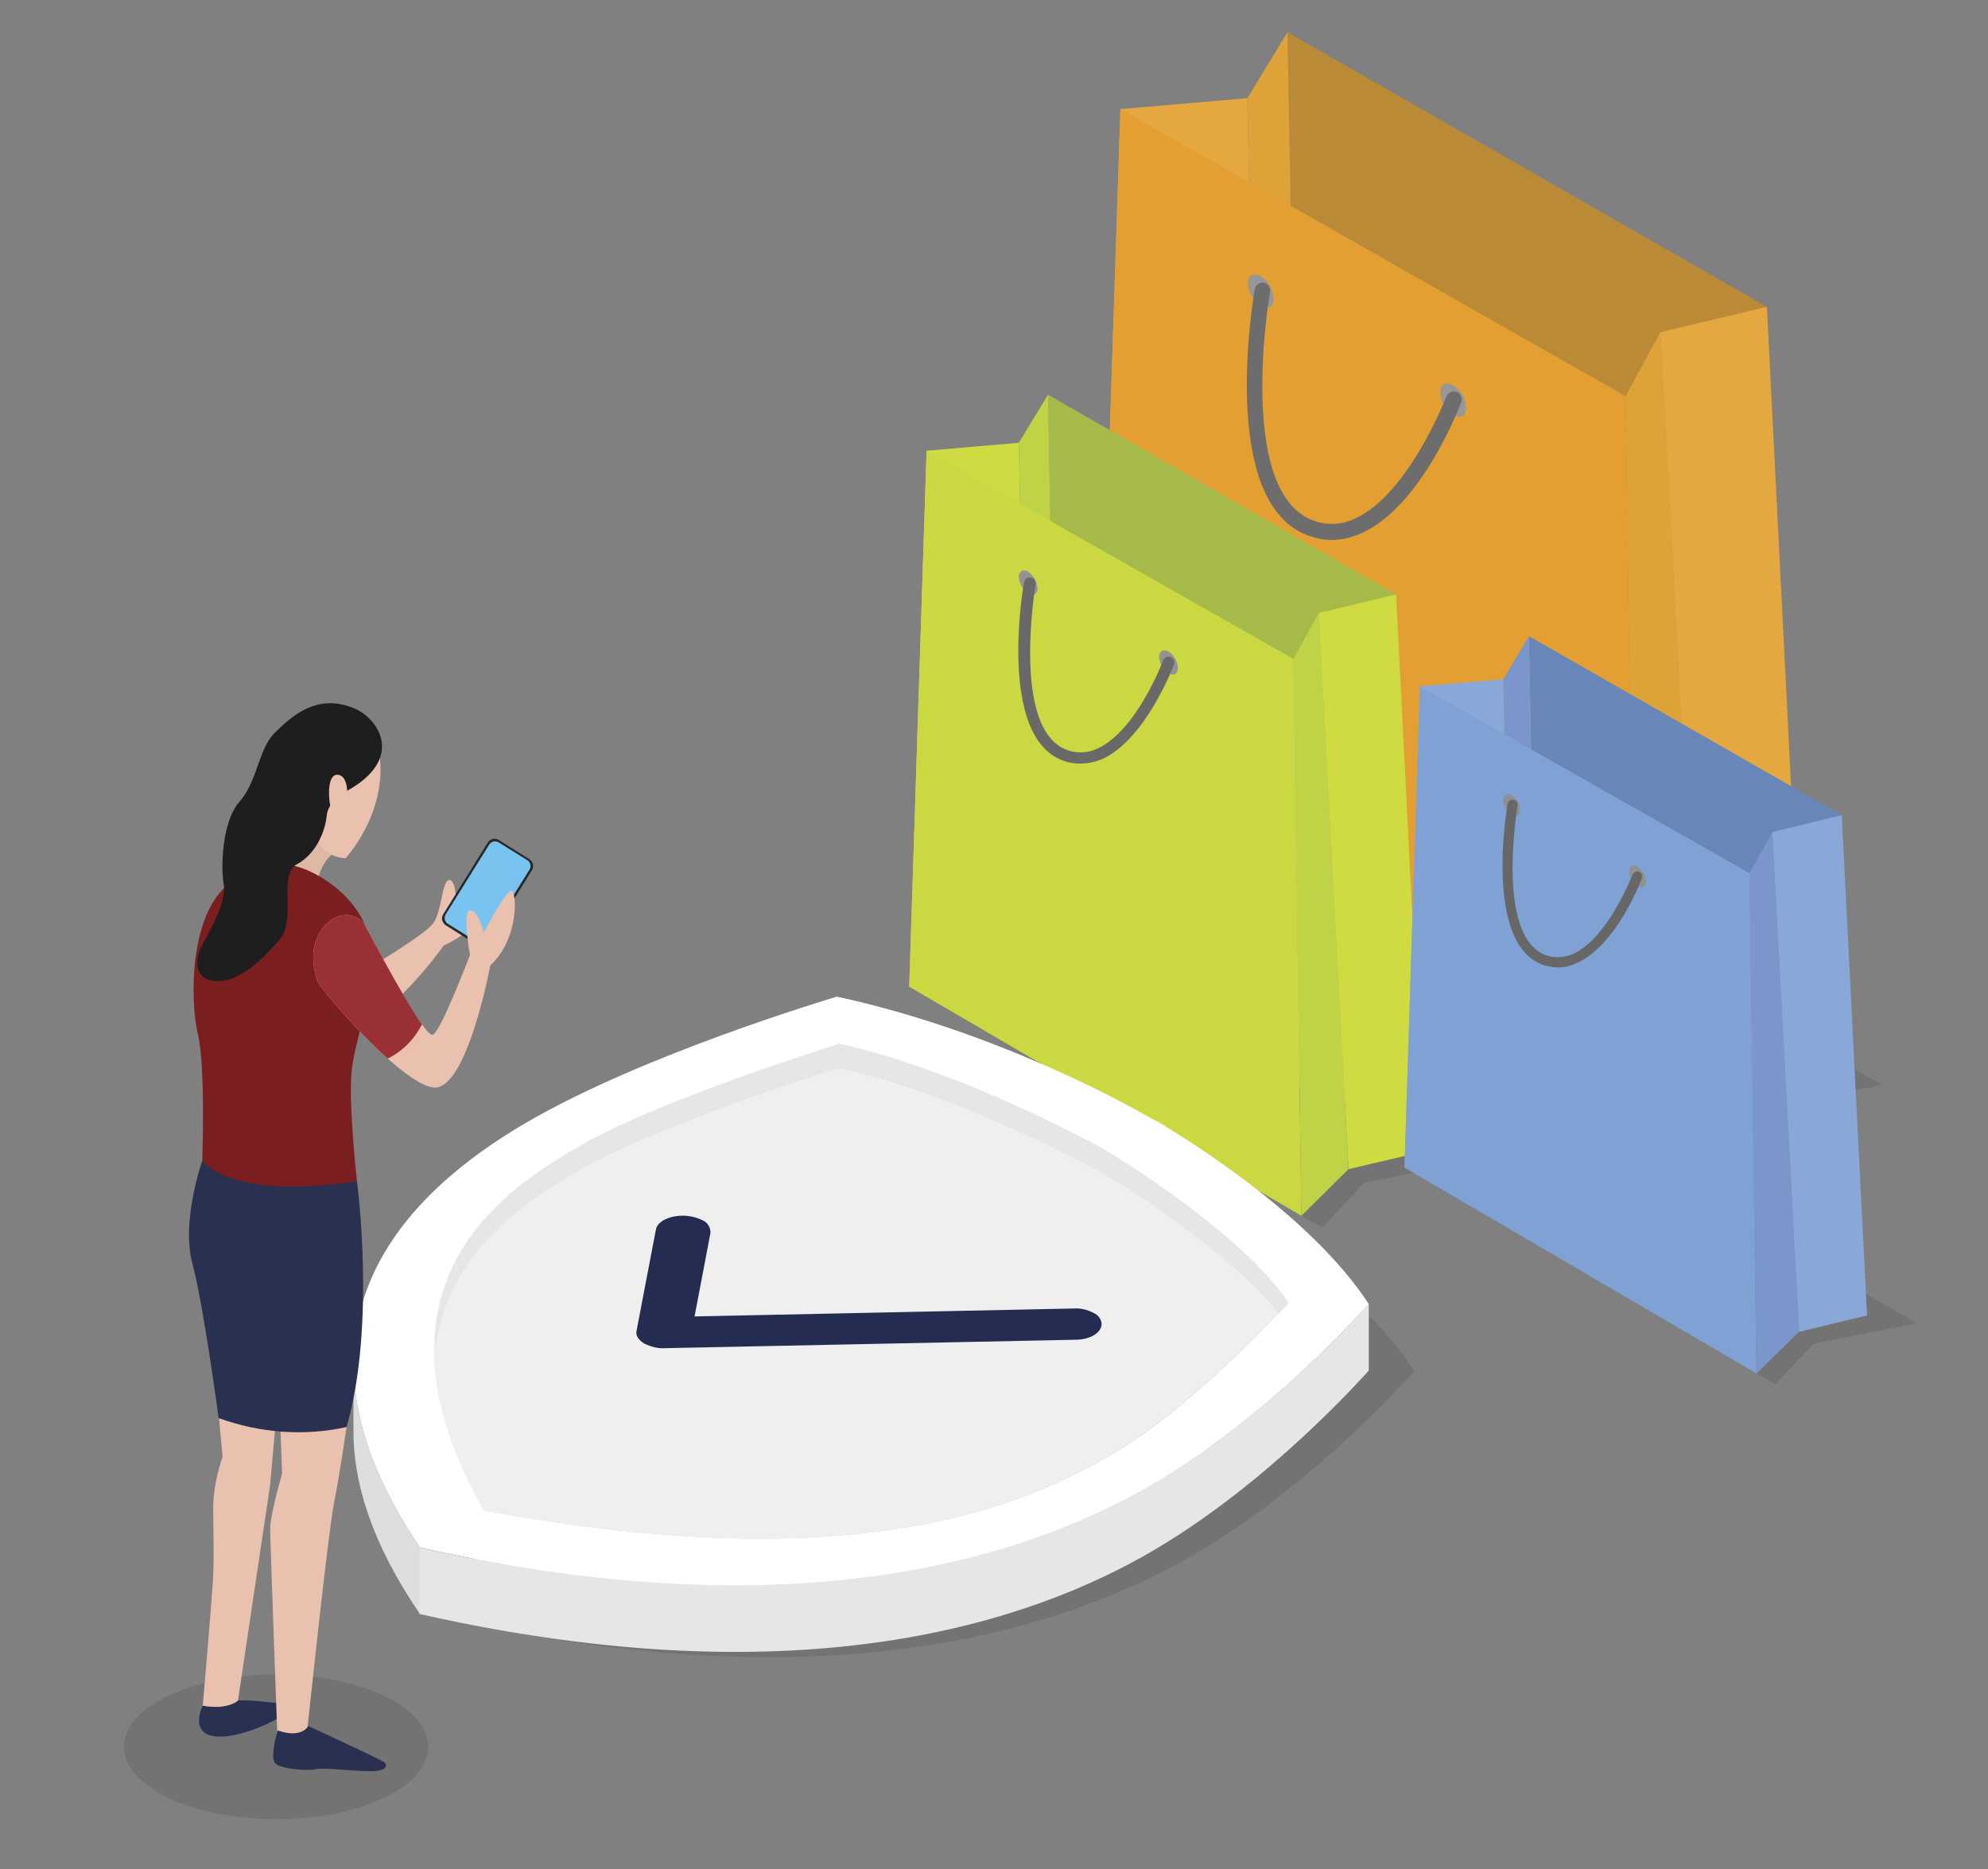 <?xml version="1.0" encoding="utf-8"?>
<!-- Generator: Adobe Illustrator 23.0.0, SVG Export Plug-In . SVG Version: 6.00 Build 0)  -->
<svg version="1.1" id="Layer_1" xmlns="http://www.w3.org/2000/svg" xmlns:xlink="http://www.w3.org/1999/xlink" x="0px" y="0px"
	 viewBox="0 0 401 377" style="enable-background:new 0 0 401 377;" xml:space="preserve">
<rect x="0" y="0" width="401" height="377" fill="#808080" stroke="none"/>
<style type="text/css">
	.st0{fill:#D6D6D5;}
	.st1{fill:#272425;}
	.st2{opacity:0.1;enable-background:new    ;}
	.st3{fill:#BB8A36;}
	.st4{fill:#DDA238;}
	.st5{fill:#E5A740;}
	.st6{fill:#E39F32;}
	.st7{fill:#979796;}
	.st8{fill:#6D6D6D;}
	.st9{fill:#A5BA48;}
	.st10{fill:#C0D346;}
	.st11{fill:#D0DA41;}
	.st12{fill:#CCD842;}
	.st13{fill:#939393;}
	.st14{fill:#69696A;}
	.st15{fill:#6986B8;}
	.st16{fill:#7A96CB;}
	.st17{fill:#8AA8D7;}
	.st18{fill:#80A1D3;}
	.st19{fill:#909090;}
	.st20{fill:#676767;}
	.st21{fill:#FFFFFF;}
	.st22{fill:#EFEFF0;}
	.st23{opacity:0.1;}
	.st24{fill:#DDDEDF;}
	.st25{fill:#E6E6E7;}
	.st26{fill:#242C51;}
	.st27{fill:#DFB7A5;}
	.st28{fill:#EAC0AE;}
	.st29{fill:#7A1E1F;}
	.st30{fill:#2A3150;}
	.st31{fill:#1E1E1E;}
	.st32{fill:#ECD9A2;}
	.st33{fill:#282828;}
	.st34{fill:#78C3F0;}
	.st35{fill:#993035;}
</style>
<title>siebel</title>
<g id="OBJECTS">
	<path class="st0" d="M430,351.5L430,351.5c-0.6-0.2-1-0.9-0.8-1.6c0.1-0.4,0.4-0.6,0.8-0.8"/>
	<path class="st1" d="M430,349.1c-0.6,0.2-1,0.9-0.8,1.6c0.1,0.4,0.4,0.6,0.8,0.8"/>
	<polygon class="st2" points="319,227.9 335.8,237.7 347.6,225.1 379.6,218.8 277.8,159.8 230.4,176.2 	"/>
	<polygon class="st3" points="259.7,6.5 356.4,61.9 356.4,212.2 262.4,152.1 	"/>
	<polygon class="st4" points="327.9,79.9 334.9,67 343.2,221.5 330,234.4 	"/>
	<polygon class="st5" points="334.9,67 356.4,61.9 364.2,216.5 343.2,221.5 	"/>
	<polygon class="st5" points="226,22 251.6,19.8 254.6,161.7 221.1,170.8 	"/>
	<polygon class="st4" points="251.6,19.8 259.7,6.5 262.5,156.4 254.6,161.7 	"/>
	<polygon class="st6" points="226,22 221.1,170.8 330,234.4 327.9,79.9 	"/>
	<path class="st7" d="M254.3,55.7c-1.4-0.8-2.6-0.2-2.6,1.5c0.1,1.8,1.1,3.5,2.6,4.5c1.5,0.8,2.6,0.2,2.6-1.5
		C256.8,58.3,255.8,56.6,254.3,55.7L254.3,55.7z"/>
	<path class="st7" d="M293.1,77.7c-1.5-0.8-2.6-0.2-2.6,1.5c0.1,1.8,1.1,3.5,2.6,4.5c1.5,0.8,2.6,0.2,2.6-1.5
		C295.7,80.4,294.7,78.7,293.1,77.7L293.1,77.7z"/>
	<path class="st8" d="M268.6,108.9c-1.7,0-3.4-0.4-5-1c-17.8-6.9-10.8-47.8-10.5-49.6c0.2-0.9,1-1.4,1.8-1.3s1.4,1,1.3,1.8l0,0
		c-0.1,0.4-6.9,40.1,8.5,46.1c2.8,1.1,5.9,1,8.6-0.3c10.8-4.9,18.3-24.3,18.4-24.5c0.2-0.8,1.1-1.3,2-1.1c0.8,0.2,1.3,1.1,1.1,2
		c0,0.1,0,0.1-0.1,0.2c-0.3,0.9-8,20.9-20,26.3C272.7,108.4,270.7,108.9,268.6,108.9z"/>
	<polygon class="st2" points="254.4,240.5 266.7,247.6 275.2,238.5 298.5,233.9 224.5,191 190.1,202.9 	"/>
	<polygon class="st9" points="211.4,79.6 281.6,119.9 281.6,229 213.3,185.4 	"/>
	<polygon class="st10" points="260.9,132.9 266,123.6 272,235.8 262.5,245.2 	"/>
	<polygon class="st11" points="266,123.6 281.6,119.9 287.3,232.2 272,235.8 	"/>
	<polygon class="st11" points="186.9,90.9 205.5,89.3 207.7,192.4 183.4,199 	"/>
	<polygon class="st10" points="205.5,89.3 211.4,79.6 213.4,188.6 207.7,192.4 	"/>
	<polygon class="st12" points="186.9,90.9 183.4,199 262.5,245.2 260.9,132.9 	"/>
	<path class="st13" d="M207.4,115.3c-1-0.6-1.9-0.1-1.9,1.1c0.1,1.3,0.8,2.6,1.9,3.3c1.1,0.6,1.9,0.1,1.9-1.1
		C209.2,117.3,208.5,116.1,207.4,115.3L207.4,115.3z"/>
	<path class="st13" d="M235.7,131.4c-1-0.6-1.9-0.1-1.9,1.1c0.1,1.3,0.8,2.6,1.9,3.3c1.1,0.6,1.9,0.1,1.9-1.1
		C237.5,133.3,236.8,132.1,235.7,131.4L235.7,131.4z"/>
	<path class="st14" d="M217.9,154c-1.3,0-2.5-0.2-3.7-0.7c-12.9-5-7.9-34.8-7.6-36c0.2-0.6,0.8-1,1.4-0.8c0.6,0.1,0.9,0.7,0.9,1.2
		c0,0.3-5,29.2,6.2,33.5c2,0.8,4.3,0.7,6.2-0.2c7.9-3.5,13.3-17.7,13.3-17.8c0.2-0.6,0.9-0.9,1.5-0.7s0.9,0.9,0.7,1.5l0,0
		c-0.2,0.6-5.8,15.2-14.5,19.1C220.8,153.7,219.4,154,217.9,154z"/>
	<polygon class="st2" points="347.1,272.8 358.1,279.2 365.8,271 386.7,266.9 320.2,228.3 289.3,239 	"/>
	<polygon class="st15" points="308.4,128.3 371.5,164.4 371.5,262.5 310.2,223.3 	"/>
	<polygon class="st16" points="352.9,176.1 357.5,167.8 362.9,268.6 354.3,277 	"/>
	<polygon class="st17" points="357.5,167.8 371.5,164.4 376.6,265.3 362.9,268.6 	"/>
	<polygon class="st17" points="286.4,138.4 303.2,137 305.1,229.6 283.3,235.5 	"/>
	<polygon class="st16" points="303.2,137 308.4,128.3 310.2,226.1 305.1,229.6 	"/>
	<polygon class="st18" points="286.4,138.4 283.3,235.5 354.3,277 352.9,176.1 	"/>
	<path class="st19" d="M304.9,160.4c-0.9-0.5-1.7-0.1-1.7,1c0.1,1.2,0.7,2.3,1.7,2.9c1,0.6,1.7,0.1,1.7-1
		C306.5,162.1,305.9,161,304.9,160.4L304.9,160.4z"/>
	<path class="st19" d="M330.3,174.8c-0.9-0.6-1.7-0.1-1.7,1c0.1,1.2,0.7,2.3,1.7,2.9c1,0.6,1.7,0.1,1.7-1
		C331.9,176.5,331.3,175.4,330.3,174.8L330.3,174.8z"/>
	<path class="st20" d="M314.3,195.1c-1.1,0-2.2-0.2-3.3-0.6c-11.6-4.5-7.1-31.2-6.9-32.4c0.1-0.6,0.6-0.9,1.2-0.8
		c0.6,0.1,0.9,0.6,0.8,1.2l0,0c0,0.3-4.5,26.2,5.6,30.1c1.8,0.7,3.8,0.6,5.6-0.2c7.1-3.2,11.9-15.9,12-16c0.2-0.5,0.8-0.8,1.3-0.6
		s0.8,0.8,0.6,1.3l0,0c-0.2,0.6-5.2,13.6-13.1,17.1C316.9,194.8,315.6,195.1,314.3,195.1z"/>
	<g>
		<path class="st21" d="M222.8,231.8v13.4c-1.5-0.8-29.1-16-53.5-21.4v-13.4C193.7,215.9,221.3,231,222.8,231.8z"/>
		<path class="st21" d="M222.8,245.2L222.8,245.2v-13.4l0,0V245.2z"/>
		<path class="st21" d="M222.8,245.2v-13.4c1.5,0.9,27.7,16.9,37.1,30.9v13.4C250.5,262.1,224.3,246.1,222.8,245.2z"/>
		<path class="st22" d="M87.6,285.2v-13.4c0,9,2.8,19.8,10,32.7v13.4C90.4,305,87.5,294.3,87.6,285.2z"/>
		<path class="st22" d="M259.9,262.8v13.4c-1,1.1-19.7,21.2-35.8,30.6S175,332.4,97.5,318v-13.4c77.4,14.4,110.5-1.9,126.6-11.2
			S258.9,263.8,259.9,262.8z"/>
		<g class="st23">
			<path d="M285.3,276.5c-1,1.2-20.5,23.1-44.6,37.1s-70.9,30.7-150.3,12.9c-31.1-45.9-2.4-73.1,21.7-87.1s61.9-25.4,63.9-26
				c32.4,7,59.6,22.1,64.4,24.9l0.8,0.5l0.8,0.4C246.9,242.1,273,257.8,285.3,276.5z M103.6,318.8c78.7,14.7,112.4-1.9,128.7-11.4
				s35.4-30,36.4-31.1c-9.6-14.4-36.3-30.6-37.8-31.5s-29.6-16.3-54.5-21.8c-1.9,0.6-37.2,11.7-53.6,21.2S78,273.2,103.6,318.8
				L103.6,318.8z"/>
		</g>
		<path class="st21" d="M276.1,263c-1,1.1-20.1,22.7-43.8,36.5s-69.7,30.2-147.6,12.6c-30.6-45.1-2.3-71.8,21.3-85.6
			s60.9-24.9,62.8-25.5c31.9,6.9,58.5,21.7,63.3,24.5l0.8,0.4l0.8,0.4C238.4,229.2,264.1,244.6,276.1,263z M97.6,304.6
			C175,319,208,302.7,224.1,293.4s34.8-29.5,35.8-30.6c-9.4-14.1-35.7-30.1-37.1-30.9s-29.1-16-53.5-21.4
			c-1.8,0.6-36.6,11.5-52.7,20.8S72.5,259.8,97.6,304.6L97.6,304.6z"/>
		<path class="st21" d="M116.5,244.6c-11.4,6.6-28.9,18.3-29,40.6v-13.4c0.1-22.3,17.6-33.9,29-40.6c16.1-9.4,50.9-20.2,52.7-20.8
			v13.4C167.4,224.4,132.6,235.3,116.5,244.6z"/>
		<path class="st24" d="M71.3,288.3v-13.4c0,10.7,3.8,23,13.4,37.2v13.4C75,311.3,71.2,299,71.3,288.3z"/>
		<path class="st22" d="M257.9,264.9c-5.4,5.6-20.5,20.7-33.7,28.4C208,302.7,175,319,97.6,304.6c-6.6-11.7-9.5-21.6-10-30.1
			c1.2-20.8,17.9-31.9,28.9-38.3c16.1-9.3,50.8-20.2,52.7-20.8c24.4,5.4,52.1,20.6,53.5,21.4C224.1,237.5,247.2,251.6,257.9,264.9z"
			/>
		<path class="st25" d="M259.9,262.8c-0.2,0.2-0.9,1-2,2.2c-10.7-13.4-33.8-27.4-35.1-28.2c-1.5-0.8-29.1-16-53.5-21.4
			c-1.8,0.6-36.6,11.5-52.7,20.8c-11,6.4-27.7,17.5-28.9,38.3c-1.3-24,17-36.3,28.9-43.2c16.1-9.4,50.9-20.2,52.7-20.8
			c24.4,5.4,52.1,20.6,53.5,21.4S250.5,248.6,259.9,262.8z"/>
		<path class="st22" d="M257.9,264.9c-5.4,5.6-20.5,20.7-33.7,28.4C208,302.7,175,319,97.6,304.6c-6.6-11.7-9.5-21.6-10-30.1
			c1.2-20.8,17.9-31.9,28.9-38.3c16.1-9.3,50.8-20.2,52.7-20.8c24.4,5.4,52.1,20.6,53.5,21.4C224.1,237.5,247.2,251.6,257.9,264.9z"
			/>
		<path class="st25" d="M276.1,263v13.4c-1,1.1-20.1,22.7-43.8,36.5s-69.8,30.2-147.7,12.6v-13.4c77.9,17.6,124,1.1,147.6-12.6
			S275.1,264.1,276.1,263z"/>
	</g>
	<path class="st26" d="M220.6,264.8c0.9,0.4,1.5,1.2,1.6,2.1c0.1,1.8-2.2,3.3-5.3,3.3l-82.8,1.7c-1.4,0.1-2.8-0.3-4.1-0.9
		c-1.3-0.8-1.8-1.7-1.6-2.6l3.9-20.4c0.3-1.8,3.1-3,6.1-2.8c1.2,0.1,2.3,0.4,3.3,0.9c1,0.4,1.7,1.5,1.6,2.6l-3.2,16.8l76.3-1.6
		C217.9,263.8,219.3,264.1,220.6,264.8z"/>
	<ellipse class="st2" cx="55.7" cy="352.3" rx="30.7" ry="14.6"/>
	<path class="st27" d="M67.4,171.9c-2.2,1.8-3.4,4.5-3.5,7.3c0,0-6.7,0.8-9.9-2.6c0,0,3.5-11.2,7-15.3L67.4,171.9z"/>
	<path class="st28" d="M70.1,197.8c5.1-3,15.6-9.3,17.3-11.6s1.7-8.3,3.1-8.7s1.5,4.1,1.5,4.1s2.9-6.9,4.2-6.3s5.8,9.6-6.7,15.4
		c0,0-10,14.4-22.1,20L70.1,197.8z"/>
	<path class="st28" d="M62.9,164.5c0.7,3.6,0.9,8.1,6.8,8.6c0,0,8.3-8.9,6.9-20.6l-5.9-5.6l-9.2,2.4c0,0-3,7.1-2.9,7.4
		S62.9,164.5,62.9,164.5z"/>
	<path class="st29" d="M57.7,174.4c4.8,0.1,16.2,6.6,17,16.6s-3.2,18.6-3.8,25.3s1.1,21.9,1.1,21.9s-25,5.7-31.2-4.1
		c0,0,0.7-19-0.9-25.6s-1.8-25.2,7.1-30.8C47,177.8,52.5,174.2,57.7,174.4z"/>
	<path class="st30" d="M40.9,344c0,0-2.9,5.6,2.6,6.2s15.3-4.6,15-5.7s-0.6-0.8-4.2-1.2c-2.7-0.3-5.5-0.5-8.2-0.3
		C44.3,343.1,42.5,343.5,40.9,344z"/>
	<path class="st28" d="M56,272.7l0.9,24.5c0,0-2.4,8.2-2.4,11.1s1.5,43.2,1.5,43.2s3.8,2.7,5.9-1.8c0,0,4.2-40.1,5.5-46.7
		s2.5-15.2,2.5-15.2L56,272.7z"/>
	<path class="st28" d="M44,284.1l0.9,9.7c-1.1,3.2-1.8,6.5-1.9,9.9c0,4.8,0.2,9.8,0,14.1S40.9,344,40.9,344s4.5,1,7.1-1l6.5-43.6
		l2-22.6L44,284.1z"/>
	<path class="st30" d="M72,238.2c0,0,3.9,29-2.1,49.6c-8.6,1.9-17.5,1.2-25.8-1.8c0,0-3-22.6-5.3-31.2s2-20.7,2-20.7
		S46.3,242.2,72,238.2z"/>
	<path class="st30" d="M56,349c0,0-1.7,5.6-0.4,6.7s6.4,1.5,8.1,1.1s9,0.6,11.8,0.4s2.6-1.3,2-1.8s-15.3-7.3-15.3-7.3
		S60.9,350.7,56,349z"/>
	<path class="st31" d="M71.3,142.8c4.9,1.9,10.6,10.1-1.3,16.7c0,0-3.8,1.9-4.1,5s-2.1,7.7-6,9.8s0,11.1-3.5,15.2
		s-9.4,10.1-14.9,7.9c0,0-3.5-1.8-0.5-7.2s4.6-9.2,4.1-12s-0.5-12.3,3.2-16.5s3.8-10.7,7.2-14S63.9,139.8,71.3,142.8z"/>
	<path class="st28" d="M66.8,163.4c-0.7-2.7-0.8-7.7,1.6-7.1s1.5,6.3,1.5,6.3L66.8,163.4z"/>
	<path class="st32" d="M100.6,169.9l5.8,3.6c0.6,0.4,0.8,1.2,0.4,1.9L98,189.5c-0.4,0.6-1.2,0.8-1.9,0.4l-5.8-3.6
		c-0.6-0.4-0.8-1.2-0.4-1.9l8.8-14.1C99.1,169.7,99.9,169.5,100.6,169.9z"/>
	<path class="st33" d="M96.1,190.5l-6.2-3.9c-0.7-0.5-1-1.4-0.5-2.2l9-14.5c0.5-0.7,1.4-1,2.2-0.5l6.2,3.9c0.7,0.5,1,1.4,0.5,2.2
		l-9,14.5C97.8,190.7,96.9,190.9,96.1,190.5z M100.1,170.2c-0.3-0.2-0.7-0.1-0.9,0.2l0,0l-9,14.5c-0.2,0.3-0.1,0.7,0.2,0.9l6.2,3.9
		c0.3,0.2,0.7,0.1,0.9-0.2l9-14.5c0.2-0.3,0.1-0.7-0.2-0.9l0,0L100.1,170.2z"/>
	<path class="st34" d="M100.6,169.9l5.8,3.6c0.6,0.4,0.8,1.2,0.4,1.9L98,189.5c-0.4,0.6-1.2,0.8-1.9,0.4l-5.8-3.6
		c-0.6-0.4-0.8-1.2-0.4-1.9l8.8-14.1C99.1,169.7,99.9,169.5,100.6,169.9z"/>
	<path class="st28" d="M98.9,194.7c0,0-4.8,25.9-11.7,24.6c-2.3-0.4-5.6-2.8-9-5.8c-6.8-6.1-14-14.8-14.2-15.7
		c-0.4-1.3-2-6.1,0.8-10.2c2.3-3.5,6.6-4.1,8.7-1.2c0,0,7.6,14.7,11.6,20.2c1,1.4,1.8,2.2,2.2,2.1c1.7-0.8,7.5-16.1,7.5-16.1
		s-1.6-8.8,0-9s2.8,4.5,2.8,4.5s4.7-9.2,5.7-8.4S104.5,189.6,98.9,194.7z"/>
	<path class="st35" d="M85.1,206.6c-1.5,3-3.9,5.4-6.9,6.9c-6.8-6.1-14-14.8-14.2-15.7c-0.4-1.3-2-6.1,0.8-10.2
		c2.3-3.5,6.6-4.1,8.7-1.2C73.5,186.4,81.2,201.1,85.1,206.6z"/>
</g>
</svg>
